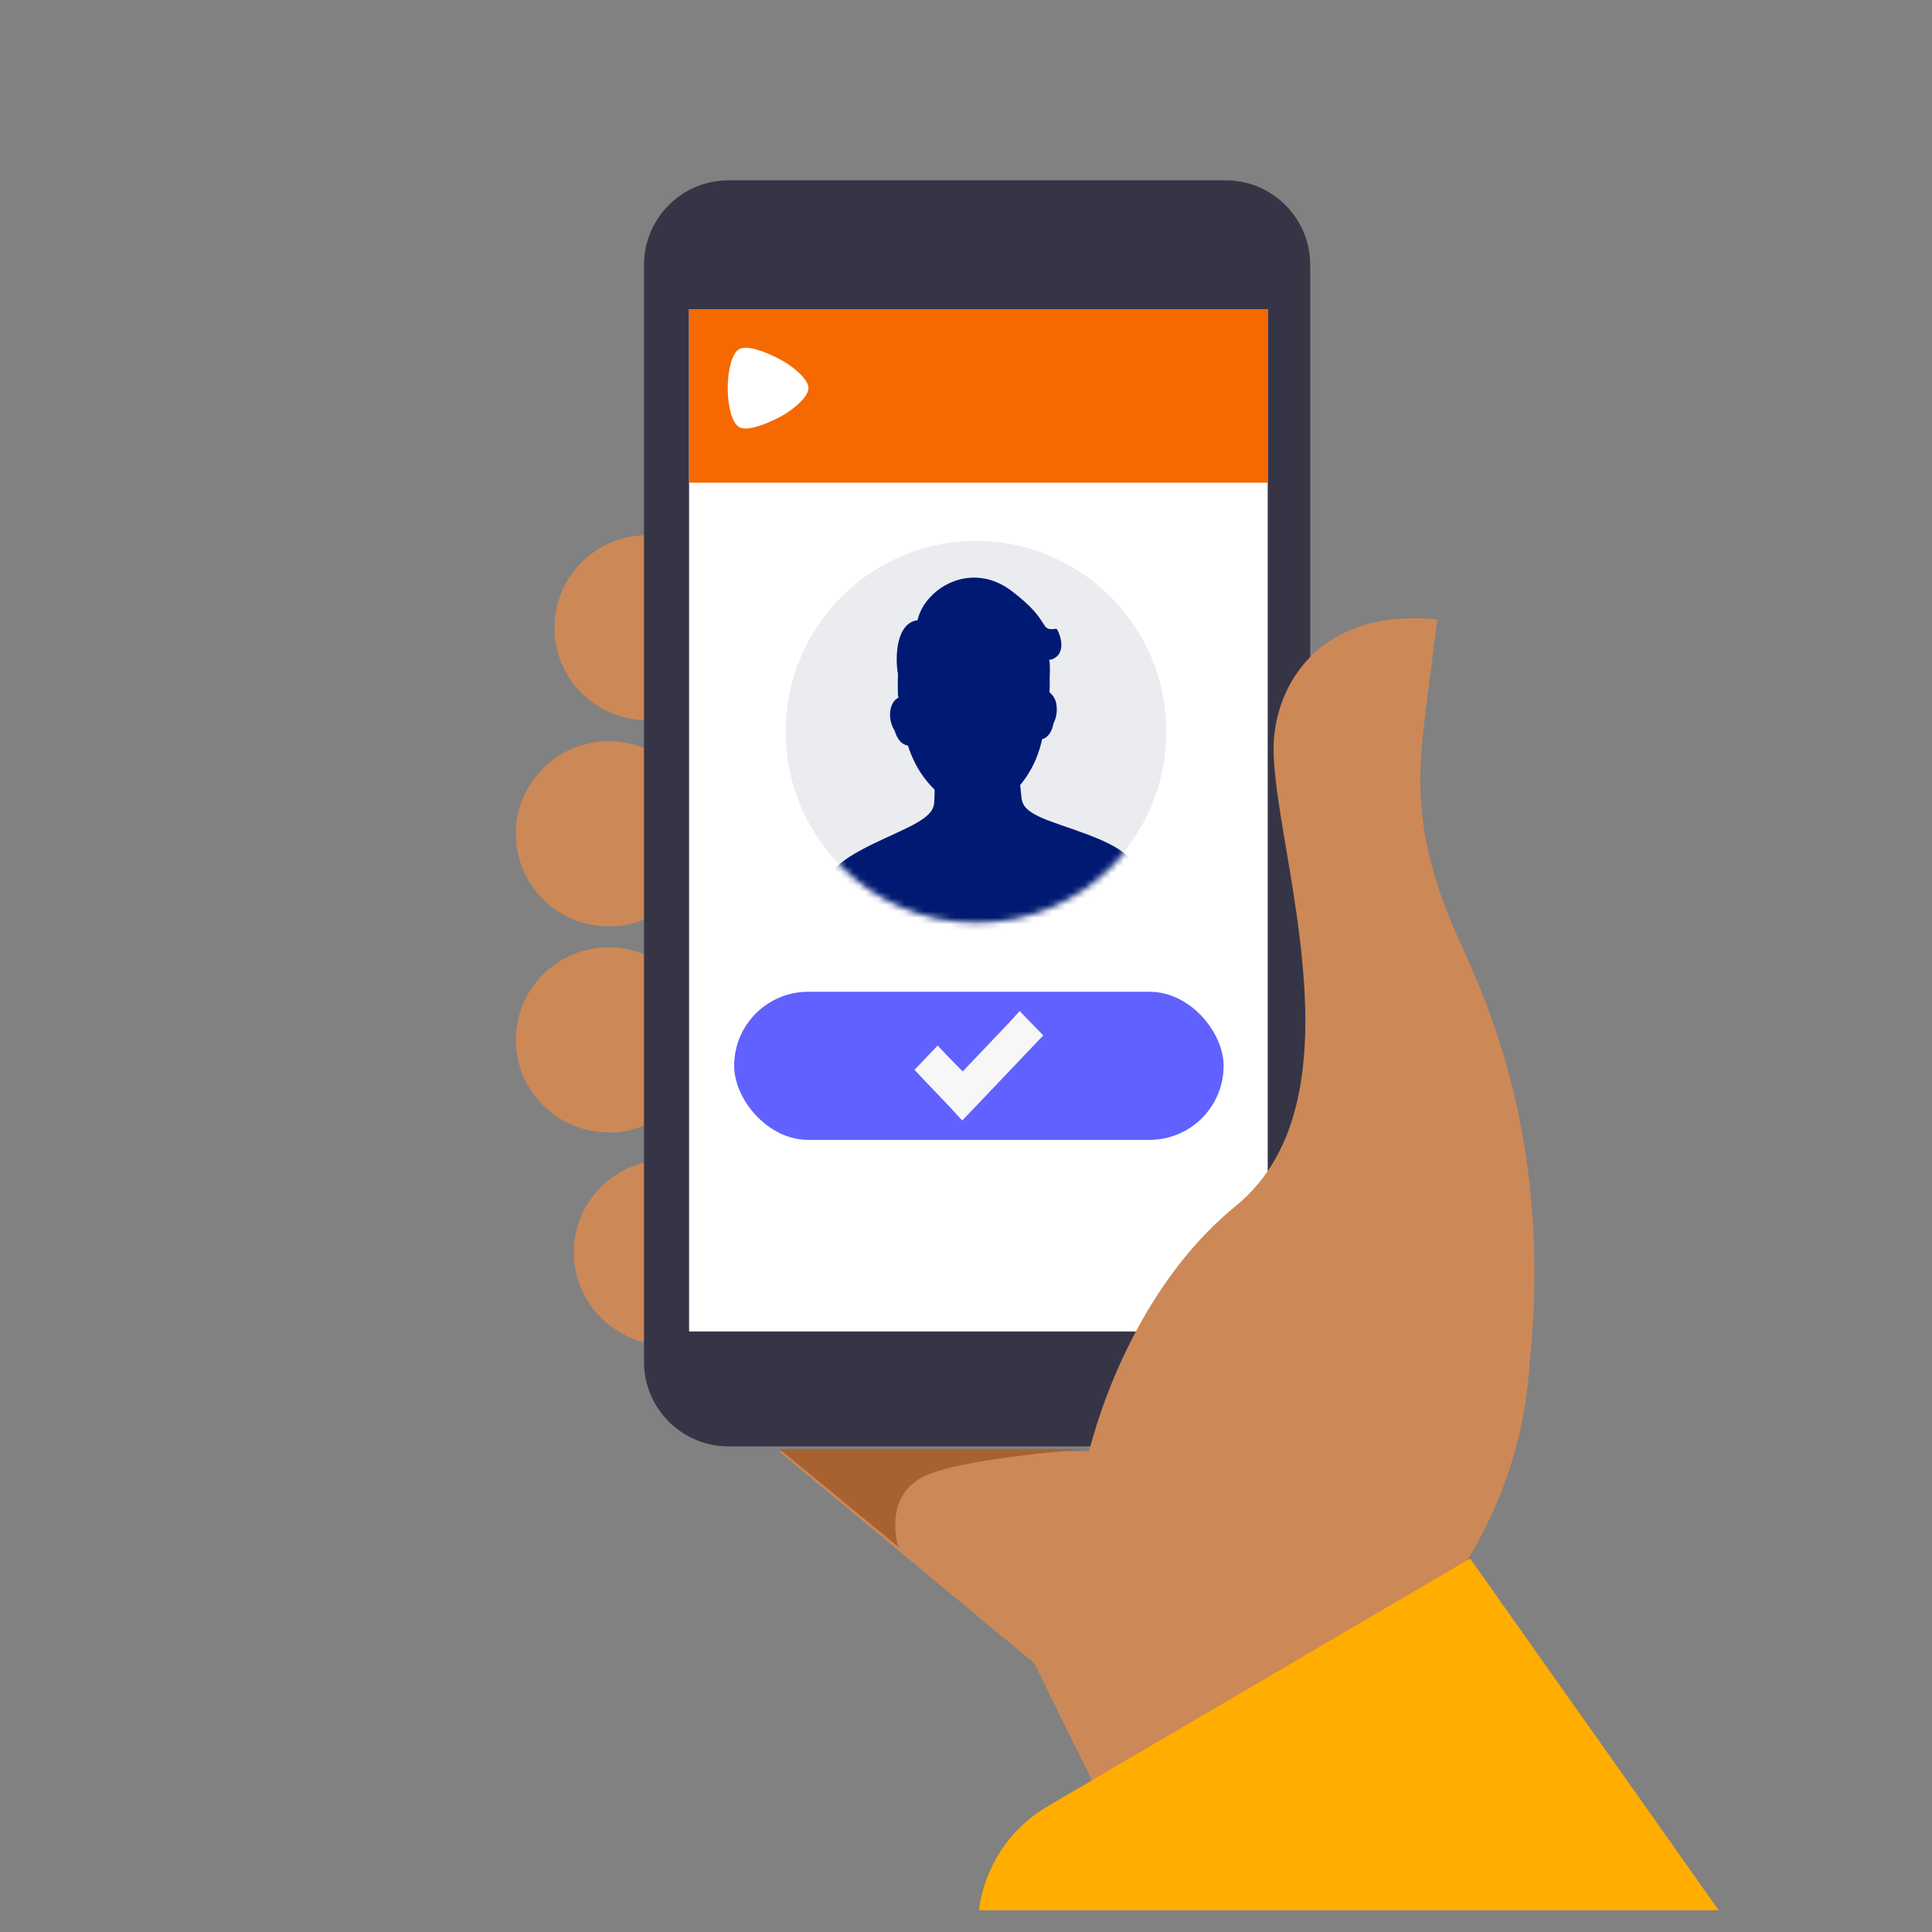 <svg width="300" height="300" viewBox="0 0 300 300" fill="none" xmlns="http://www.w3.org/2000/svg">
<rect x="0" y="0" width="300" height="300" fill="#808080" stroke="none"/>
<rect opacity="0.01" width="300" height="300" fill="white"/>
<path fill-rule="evenodd" clip-rule="evenodd" d="M114.084 97.475C114.084 104.917 108.02 110.949 100.541 110.949C93.064 110.949 87 104.917 87 97.475C87 90.032 93.064 84 100.541 84C108.02 84 114.084 90.032 114.084 97.475Z" fill="#CD8857"/>
<path fill-rule="evenodd" clip-rule="evenodd" d="M114.084 97.475C114.084 104.917 108.02 110.949 100.541 110.949C93.064 110.949 87 104.917 87 97.475C87 90.032 93.064 84 100.541 84C108.02 84 114.084 90.032 114.084 97.475Z" stroke="#CD8857" stroke-width="1.801"/>
<path fill-rule="evenodd" clip-rule="evenodd" d="M108.084 129.477C108.084 136.919 102.02 142.951 94.541 142.951C87.064 142.951 81 136.919 81 129.477C81 122.032 87.064 116 94.541 116C102.02 116 108.084 122.032 108.084 129.477Z" fill="#CD8857"/>
<path fill-rule="evenodd" clip-rule="evenodd" d="M108.084 129.477C108.084 136.919 102.02 142.951 94.541 142.951C87.064 142.951 81 136.919 81 129.477C81 122.032 87.064 116 94.541 116C102.02 116 108.084 122.032 108.084 129.477Z" stroke="#CD8857" stroke-width="1.801"/>
<path fill-rule="evenodd" clip-rule="evenodd" d="M108.084 161.475C108.084 168.917 102.02 174.951 94.541 174.951C87.064 174.951 81 168.917 81 161.475C81 154.032 87.064 148 94.541 148C102.02 148 108.084 154.032 108.084 161.475Z" fill="#CD8857"/>
<path fill-rule="evenodd" clip-rule="evenodd" d="M108.084 161.475C108.084 168.917 102.02 174.951 94.541 174.951C87.064 174.951 81 168.917 81 161.475C81 154.032 87.064 148 94.541 148C102.02 148 108.084 154.032 108.084 161.475Z" stroke="#CD8857" stroke-width="1.801"/>
<path fill-rule="evenodd" clip-rule="evenodd" d="M117.082 194.477C117.082 201.919 111.02 207.951 103.541 207.951C96.064 207.951 90 201.919 90 194.477C90 187.032 96.064 181 103.541 181C111.02 181 117.082 187.032 117.082 194.477Z" fill="#CD8857"/>
<path fill-rule="evenodd" clip-rule="evenodd" d="M117.082 194.477C117.082 201.919 111.02 207.951 103.541 207.951C96.064 207.951 90 201.919 90 194.477C90 187.032 96.064 181 103.541 181C111.02 181 117.082 187.032 117.082 194.477Z" stroke="#CD8857" stroke-width="1.801"/>
<path fill-rule="evenodd" clip-rule="evenodd" d="M113.131 224.596H190.321C197.573 224.596 203.452 218.709 203.452 211.449V41.147C203.452 33.886 197.573 28 190.321 28H113.131C105.879 28 100 33.886 100 41.147V211.449C100 218.709 105.879 224.596 113.131 224.596Z" fill="#363546"/>
<path fill-rule="evenodd" clip-rule="evenodd" d="M107 206.754H196.849V48H107V206.754Z" fill="white"/>
<rect x="114" y="154" width="76" height="23" rx="11.5" fill="#6161FF"/>
<path fill-rule="evenodd" clip-rule="evenodd" d="M158.331 157L156.573 158.927L149.49 166.37L147.427 164.282L145.592 162.354L142 166.129L143.834 168.058L147.656 172.073L149.415 174L151.248 172.073L160.165 162.703L162 160.775L158.331 157Z" fill="#F7F7F8"/>
<path fill-rule="evenodd" clip-rule="evenodd" d="M107 74.949H196.849V48H107V74.949Z" fill="#F56900"/>
<path fill-rule="evenodd" clip-rule="evenodd" d="M121.186 64.703C118.207 66.281 115.806 66.892 114.789 66.326C113.572 65.647 113 62.765 113 60.267C113.001 57.768 113.572 54.886 114.789 54.208C115.806 53.641 118.207 54.252 121.186 55.83C123.009 56.796 125.537 58.833 125.537 60.267C125.537 61.701 123.009 63.737 121.186 64.703Z" fill="white"/>
<path fill-rule="evenodd" clip-rule="evenodd" d="M225.974 245.106C230.754 238.185 234.136 230.459 235.987 222.356C236.791 218.832 237.301 215.252 237.515 211.638C241.065 177.831 231.064 155.852 226.876 146.686C219.002 129.455 220.136 120.093 221.581 108.738L223.176 96.189C205.81 94.436 198.565 105.224 197.819 114.712C196.692 129.073 212.83 170.197 191.858 187.292C179 197.775 172.03 214.164 169.09 225.378H121L160.573 258.242L178.667 294.851H257.966L225.974 245.106Z" fill="#CD8857"/>
<path fill-rule="evenodd" clip-rule="evenodd" d="M266.879 296.622L228.279 242L162.661 280.494C156.612 284.043 152.842 290.085 152 296.622H266.879Z" fill="#FFAD00"/>
<path fill-rule="evenodd" clip-rule="evenodd" d="M139.496 240.196L121 225H169.132C169.132 225 148.518 226.381 143.035 229.478C137.063 232.851 139.496 240.196 139.496 240.196Z" fill="#A86231"/>
<path fill-rule="evenodd" clip-rule="evenodd" d="M181.108 113.618C181.108 129.975 167.876 143.235 151.554 143.235C135.232 143.235 122 129.975 122 113.618C122 97.262 135.232 84.002 151.554 84.002C167.876 84.002 181.108 97.262 181.108 113.618Z" fill="#EBECEF"/>
<mask id="mask0_13286_4270" style="mask-type:luminance" maskUnits="userSpaceOnUse" x="122" y="84" width="60" height="60">
<path fill-rule="evenodd" clip-rule="evenodd" d="M122 113.636C122 130.004 135.269 143.272 151.637 143.272C168.004 143.272 181.272 130.004 181.272 113.636C181.272 97.268 168.004 84 151.637 84C135.269 84 122 97.268 122 113.636Z" fill="white"/>
</mask>
<g mask="url(#mask0_13286_4270)">
<path fill-rule="evenodd" clip-rule="evenodd" d="M139.435 104.667C139.378 106.314 139.423 107.619 139.433 107.831C139.436 107.898 139.444 108.077 139.511 108.338C138.842 108.667 138.272 109.394 138.202 110.892C138.189 111.812 138.444 112.713 138.934 113.485C139.221 114.527 139.894 115.628 140.974 115.761C141.131 116.25 141.31 116.735 141.505 117.202C142.368 119.318 143.583 121.112 145.117 122.6C145.13 122.877 145.142 123.145 145.106 123.404C145.021 125.051 145.552 126.229 141.119 128.429C136.684 130.627 129.973 133.068 128.724 136.321C128.644 136.541 128.569 136.763 128.5 136.985L128.569 138.467C138.656 146.084 146.356 149.761 151.671 149.501C156.987 149.241 165.169 144.786 176.219 136.137L176.147 134.62C176.066 134.433 175.978 134.246 175.888 134.064C174.342 130.946 167.427 129.172 162.806 127.416C158.185 125.661 158.747 124.428 158.508 122.798C158.468 122.515 158.438 122.214 158.412 121.904C159.758 120.29 160.77 118.418 161.39 116.398L161.437 116.255C161.586 115.776 161.72 115.281 161.826 114.779C162.855 114.521 163.406 113.371 163.588 112.327C164.003 111.511 164.171 110.589 164.072 109.675C164.027 108.817 163.62 108.019 162.954 107.487C163.001 107.007 163.017 106.525 163 106.045C162.945 104.881 163.147 103.677 162.922 102.445L163.292 102.4C165.979 101.458 164.332 97.799 164.043 97.627C161.187 98.052 163.52 96.619 157.081 91.76C154.989 90.182 152.828 89.6 150.828 89.698C146.665 89.901 143.194 93.047 142.472 96.308C139.114 96.73 138.97 102.144 139.435 104.667Z" fill="#001A73"/>
</g>
</svg>
